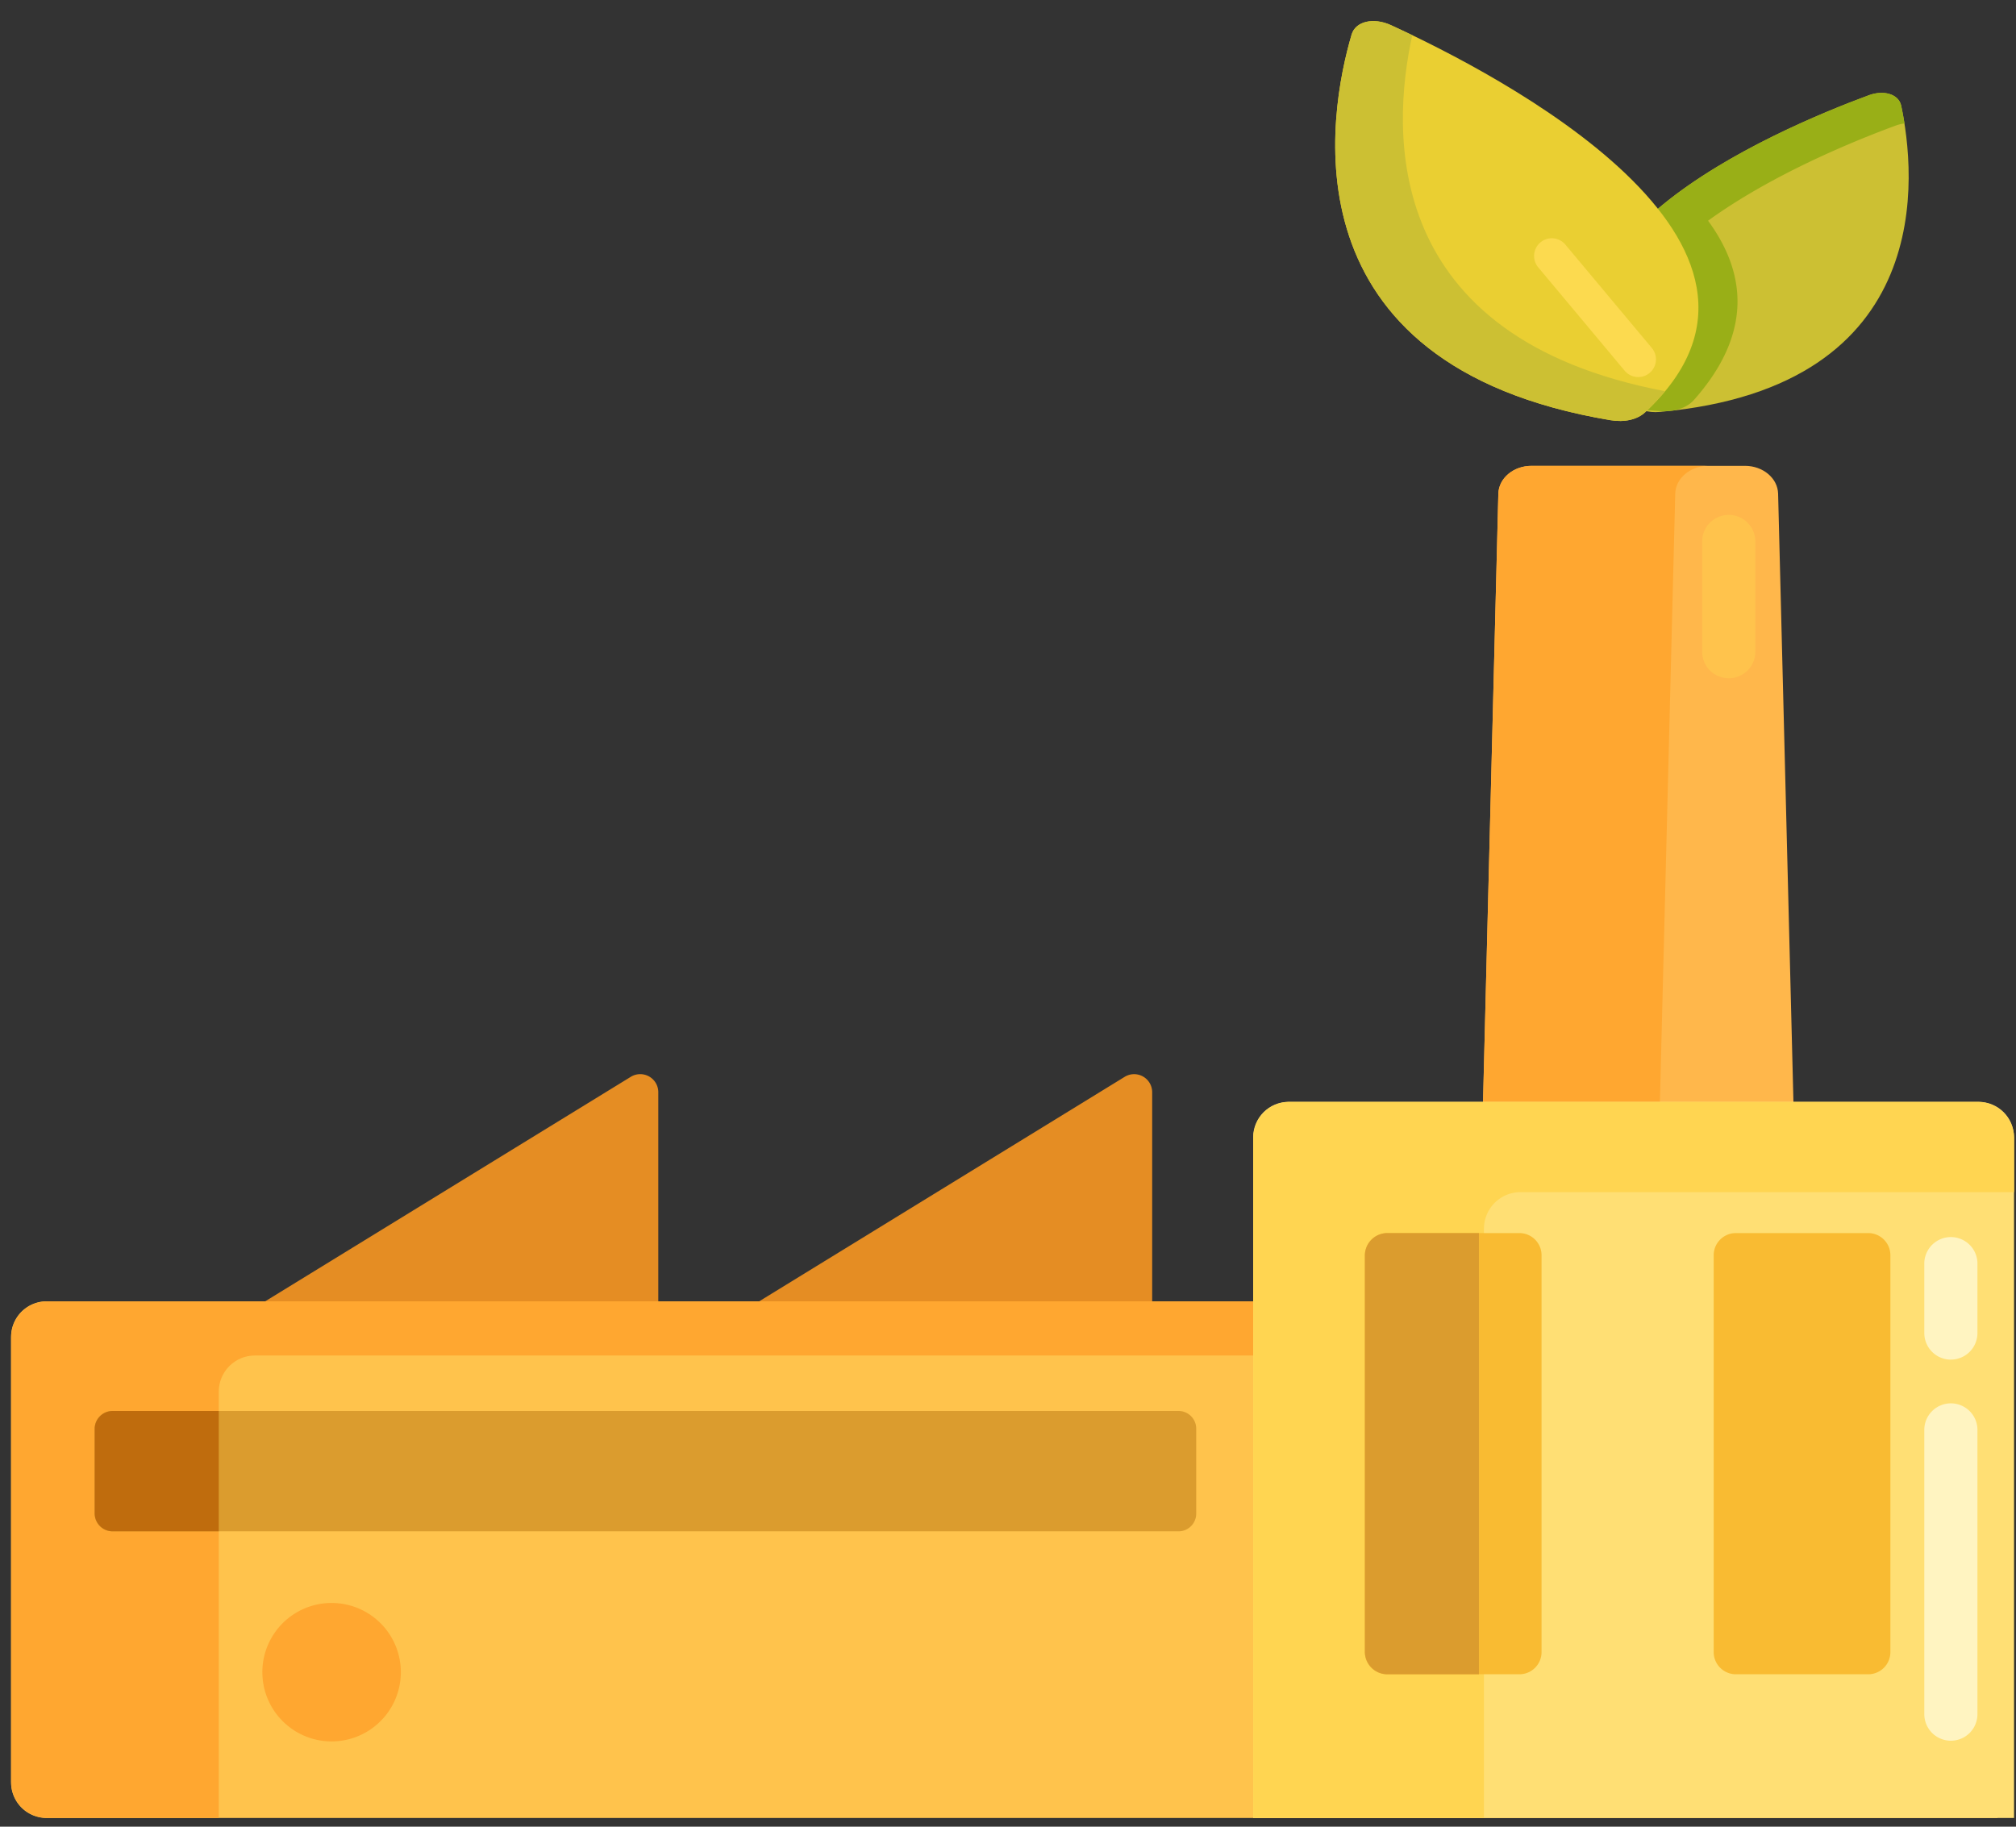 <svg xmlns="http://www.w3.org/2000/svg" width="64" height="58" fill="none" viewBox="0 0 64 58"><rect x="0" y="0" width="64" height="58" fill="#333333" stroke="none"/><path fill="#E58D23" d="M36.577 41.411V34.68a.573.573 0 0 0-.873-.489l-11.755 7.221h-3.051v-6.733a.573.573 0 0 0-.874-.488L8.27 41.41H3.29a.86.86 0 0 0-.86.86v1.485h37.707V41.41h-3.56Z"/><path fill="#FFB74B" d="M46.605 53.853H57.41l-.962-38.177c-.012-.492-.48-.885-1.052-.885h-6.777c-.573 0-1.04.393-1.053.885l-.961 38.177Z"/><path fill="#FFA730" d="m52.22 53.853.962-38.177c.012-.492.48-.885 1.052-.885H48.62c-.573 0-1.04.393-1.053.885l-.961 38.177H57.41h-5.19Z"/><path fill="#FFC34C" d="M63.414 57.723H1.477a1.125 1.125 0 0 1-1.125-1.125V42.444c0-.62.504-1.125 1.125-1.125h61.937v16.404Z"/><path fill="#FFA730" d="M6.945 44.186c0-.633.513-1.147 1.146-1.147h55.323v-1.72H1.499c-.634 0-1.147.514-1.147 1.147v14.11c0 .633.513 1.147 1.147 1.147h5.446V44.186Z"/><path fill="#DB9C2E" d="M37.413 48.622H3.567a.562.562 0 0 1-.562-.563v-2.697c0-.31.252-.562.562-.562h33.846c.31 0 .562.252.562.562v2.697c0 .311-.252.563-.562.563Z"/><path fill="#FFDF74" d="M63.94 57.723H39.783V36.11c0-.621.503-1.125 1.125-1.125h21.905c.622 0 1.125.504 1.125 1.125v21.612Z"/><path fill="#F9BB32" d="M59.309 53.16h-4.203a.703.703 0 0 1-.703-.703V39.855c0-.388.315-.703.703-.703h4.203c.388 0 .703.315.703.703v12.602a.703.703 0 0 1-.703.703Z"/><path fill="#BF6C0D" d="M6.945 44.8H3.578a.573.573 0 0 0-.573.573v2.675c0 .317.256.574.573.574h3.367V44.8Z"/><path fill="#FFD551" d="M47.11 38.999a1.16 1.16 0 0 1 1.171-1.147H63.94v-1.72a1.16 1.16 0 0 0-1.172-1.146H40.956a1.16 1.16 0 0 0-1.172 1.147v21.59h7.325V38.999Z"/><path fill="#FFA730" d="M10.527 55.292a2.198 2.198 0 1 0 0-4.396 2.198 2.198 0 0 0 0 4.396Z"/><path fill="#FFF4C1" d="M61.933 43.17a.844.844 0 0 1-.844-.844v-2.232a.844.844 0 0 1 1.687 0v2.232a.844.844 0 0 1-.843.843ZM61.933 55.27a.844.844 0 0 1-.844-.844v-9.053a.844.844 0 0 1 1.687 0v9.053a.844.844 0 0 1-.843.844Z"/><path fill="#F9BB32" d="M48.235 53.16h-4.203a.703.703 0 0 1-.703-.703V39.855c0-.388.315-.703.703-.703h4.203c.388 0 .703.315.703.703v12.602a.703.703 0 0 1-.703.703Z"/><path fill="#DB9C2E" d="M46.95 39.152h-2.904a.717.717 0 0 0-.717.716v12.575c0 .396.32.717.717.717h2.904V39.152Z"/><path fill="#FFC34C" d="M54.881 21.536a.844.844 0 0 1-.844-.844v-3.499a.844.844 0 0 1 1.688 0v3.5a.844.844 0 0 1-.844.843Z"/><path fill="#CCC033" d="M52.696 13.079c8.848-.798 8.11-7.6 7.659-9.725-.077-.359-.542-.508-1.026-.33-2.924 1.078-12.006 4.93-7.54 9.775.196.212.529.314.907.28Z"/><path fill="#99AF17" d="M60.46 3.922c-.034-.214-.07-.405-.106-.568-.076-.359-.54-.508-1.025-.33-1.328.49-3.927 1.552-5.95 3.02l-.109.08-.015.01-.094.071-.02.016-.087.067-.024.018a19.74 19.74 0 0 0-.083.065l-.025.02-.081.065-.024.02a7.042 7.042 0 0 0-.082.067l-.021.017-.085.072-.017.014a9.09 9.09 0 0 0-.097.084l-.002.002c-.1.088-.199.178-.294.27l-.012.01a9.22 9.22 0 0 0-.17.167l-.024.025a7.308 7.308 0 0 0-.064.066l-.025.027-.06.064-.027.029-.059.064-.025.028-.058.067-.023.026-.059.07a6.639 6.639 0 0 0-.311.408l-.016.023a5.36 5.36 0 0 0-.05.074l-.02.03-.043.067-.02.033a5.968 5.968 0 0 0-.04.065l-.02.035a5.198 5.198 0 0 0-.037.064l-.02.036c-.013.021-.024.042-.035.064l-.02.036-.033.066-.017.034a3.802 3.802 0 0 0-.032.07l-.015.031a3.037 3.037 0 0 0-.034.078l-.01.023a3.707 3.707 0 0 0-.08.207l-.007.02a3.17 3.17 0 0 0-.058.186l-.01.038a3.714 3.714 0 0 0-.018.066l-.01.041-.014.064a6.428 6.428 0 0 0-.037.212l-.006.043-.007.065-.005.042-.005.068-.003.04-.002.075-.002.032c-.001.072 0 .145.004.218l.002.03a3 3 0 0 0 .006.079l.004.04.008.07.006.044.01.066.009.046a3.063 3.063 0 0 0 .115.45l.024.068.016.044.03.077.015.037c.015.037.03.073.047.11l.002.004.054.114.019.037.04.078.024.045.04.07.027.048.04.068.032.05a5.218 5.218 0 0 0 .157.234l.049.067.037.05.053.07.038.049.058.071.038.047a5.4 5.4 0 0 0 .068.08l.034.038.107.12a.684.684 0 0 0 .055.052l.028.022a.744.744 0 0 0 .07.05l.018.01a.952.952 0 0 0 .13.067c.201.02.406.038.615.052.094.007.185.005.272-.003l.087-.008c.297-.04.55-.159.714-.345 1.874-2.118 1.655-4.04.446-5.689 2.022-1.466 4.619-2.528 5.947-3.017.098-.037.195-.059.288-.07Z"/><path fill="#EACF32" d="M51.123 13.341c-10.436-1.749-8.945-9.76-8.215-12.244.123-.42.689-.554 1.248-.299 3.375 1.546 13.813 6.943 8.07 12.293-.251.234-.656.325-1.102.25Z"/><path fill="#CCC033" d="M44.834 1.117c-.248-.12-.476-.226-.678-.319-.559-.255-1.125-.12-1.248.3-.73 2.482-2.221 10.494 8.215 12.243.447.075.852-.016 1.103-.25.24-.224.45-.447.635-.67-9.006-1.703-8.702-8.24-8.027-11.304Z"/><path fill="#FCDA4F" d="M52.008 11.972a.56.56 0 0 1-.432-.202l-2.744-3.282a.562.562 0 1 1 .863-.721l2.744 3.282a.562.562 0 0 1-.431.923Z"/></svg>